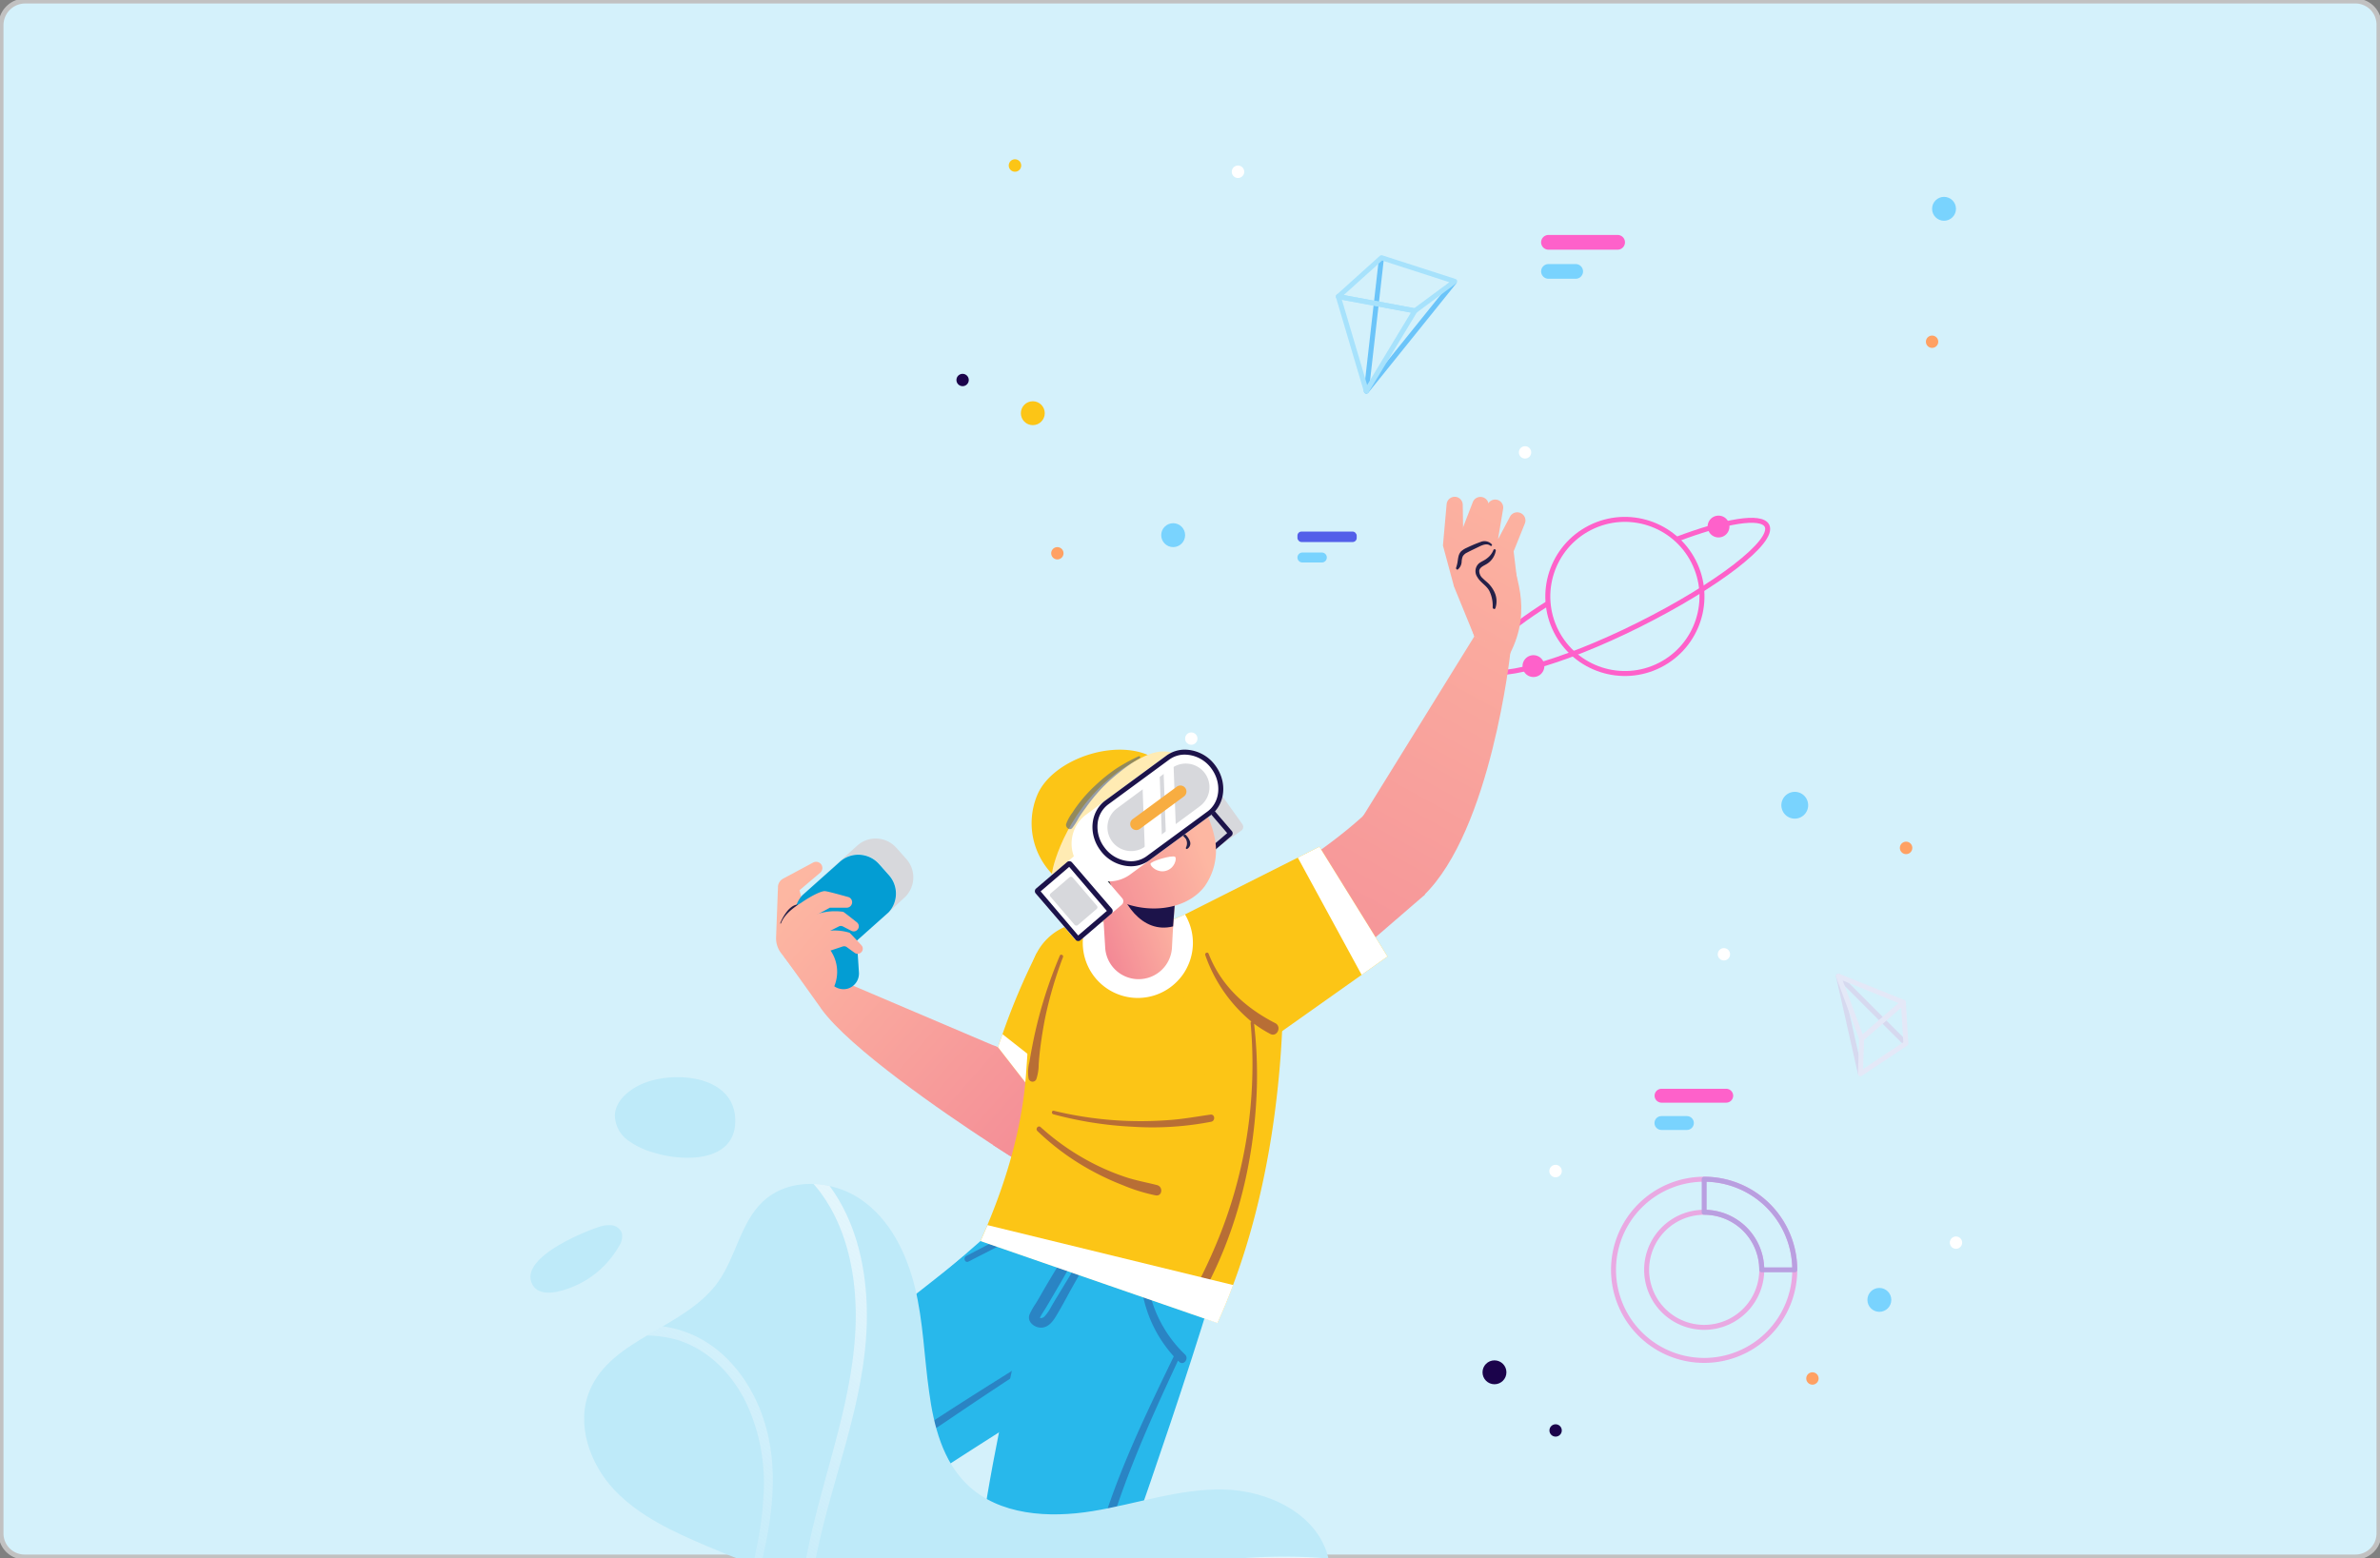<svg xmlns="http://www.w3.org/2000/svg" xmlns:xlink="http://www.w3.org/1999/xlink" viewBox="0 0 478 313"><rect x="0" y="0" width="478" height="313" fill="#808080" stroke="none"/><defs><style>.cls-1,.cls-10,.cls-11,.cls-13,.cls-14,.cls-15,.cls-5,.cls-7{fill:none;}.cls-2{isolation:isolate;}.cls-3{opacity:0.4;}.cls-4{clip-path:url(#clip-path);}.cls-5{stroke:#7320cc;stroke-width:0.5px;}.cls-5,.cls-6{stroke-miterlimit:10;}.cls-6{fill:#d4f1fb;stroke:#c1c1c1;}.cls-7{stroke:#fe61ca;}.cls-10,.cls-11,.cls-13,.cls-14,.cls-15,.cls-7{stroke-linejoin:round;}.cls-8{fill:#fe61ca;}.cls-35,.cls-52,.cls-9{opacity:0.5;}.cls-10{stroke:#0197f8;}.cls-11{stroke:#79d3fe;}.cls-12{opacity:0.75;}.cls-13{stroke:#d7d1eb;}.cls-14{stroke:#e9e5f6;}.cls-15{stroke:#9d4ec5;}.cls-16{fill:#79d3fe;}.cls-17{fill:#fcc516;}.cls-18{fill:#1b034b;}.cls-19{fill:#fff;}.cls-20{fill:#ffa163;}.cls-21{fill:#535fe9;}.cls-22{clip-path:url(#clip-path-2);}.cls-23{fill:url(#Degradado_sin_nombre_14);}.cls-24{fill:url(#Degradado_sin_nombre_14-2);}.cls-25{fill:url(#Degradado_sin_nombre_14-3);}.cls-26{fill:url(#Degradado_sin_nombre_14-4);}.cls-27{fill:#d7d8dc;}.cls-28{fill:#039dd3;}.cls-29{fill:url(#Degradado_sin_nombre_14-5);}.cls-30{fill:url(#Degradado_sin_nombre_14-6);}.cls-31{fill:url(#Degradado_sin_nombre_14-7);}.cls-32{fill:#252048;}.cls-33{fill:url(#Degradado_sin_nombre_14-8);}.cls-34{fill:#28b8eb;}.cls-35{fill:#2c519f;}.cls-36{fill:url(#Degradado_sin_nombre_14-9);}.cls-37{fill:url(#Degradado_sin_nombre_14-10);}.cls-38{fill:url(#Degradado_sin_nombre_14-11);}.cls-39{fill:url(#Degradado_sin_nombre_14-12);}.cls-40{fill:url(#Degradado_sin_nombre_14-13);}.cls-41{fill:url(#Degradado_sin_nombre_14-14);}.cls-42{fill:url(#Degradado_sin_nombre_14-15);}.cls-43{fill:url(#Degradado_sin_nombre_14-16);}.cls-44{fill:url(#Degradado_sin_nombre_14-17);}.cls-45{fill:url(#Degradado_sin_nombre_14-18);}.cls-46{fill:url(#Degradado_sin_nombre_14-19);}.cls-47{fill:#1c134a;}.cls-48{fill:url(#Degradado_sin_nombre_14-20);}.cls-49{fill:#1a2e35;}.cls-50{fill:#ffebb3;}.cls-51{fill:#f8ad41;}.cls-52{fill:#741954;}.cls-53{fill:#beeaf9;}.cls-54{clip-path:url(#clip-path-3);}.cls-55,.cls-56{opacity:0.78;mix-blend-mode:overlay;}.cls-55{fill:url(#linear-gradient);}.cls-56{fill:url(#linear-gradient-2);}</style><clipPath id="clip-path"><rect class="cls-1" x="-2069.43" y="-1065.5" width="1672.85" height="989.71" transform="translate(-2466.01 -1141.3) rotate(180)"/></clipPath><clipPath id="clip-path-2"><polygon class="cls-1" points="74.35 259.41 93.22 299.46 278.3 340.75 287.08 235.47 329.37 121.48 298.2 71.26 172.07 105.66 74.35 259.41"/></clipPath><linearGradient id="Degradado_sin_nombre_14" x1="211.9" y1="667.28" x2="167.74" y2="588.43" gradientTransform="translate(-204.6 -324.32) rotate(-19.36)" gradientUnits="userSpaceOnUse"><stop offset="0" stop-color="#f38895"/><stop offset="0.89" stop-color="#fdb7a2"/></linearGradient><linearGradient id="Degradado_sin_nombre_14-2" x1="213.25" y1="666.52" x2="169.1" y2="587.68" xlink:href="#Degradado_sin_nombre_14"/><linearGradient id="Degradado_sin_nombre_14-3" x1="209.47" y1="668.64" x2="165.31" y2="589.8" xlink:href="#Degradado_sin_nombre_14"/><linearGradient id="Degradado_sin_nombre_14-4" x1="213" y1="666.66" x2="168.85" y2="587.82" xlink:href="#Degradado_sin_nombre_14"/><linearGradient id="Degradado_sin_nombre_14-5" x1="217.46" y1="664.16" x2="173.31" y2="585.32" xlink:href="#Degradado_sin_nombre_14"/><linearGradient id="Degradado_sin_nombre_14-6" x1="216.2" y1="664.87" x2="172.05" y2="586.02" xlink:href="#Degradado_sin_nombre_14"/><linearGradient id="Degradado_sin_nombre_14-7" x1="214.12" y1="666.03" x2="169.97" y2="587.19" xlink:href="#Degradado_sin_nombre_14"/><linearGradient id="Degradado_sin_nombre_14-8" x1="210.07" y1="668.31" x2="165.91" y2="589.46" xlink:href="#Degradado_sin_nombre_14"/><linearGradient id="Degradado_sin_nombre_14-9" x1="144.11" y1="716.39" x2="120.45" y2="697.92" xlink:href="#Degradado_sin_nombre_14"/><linearGradient id="Degradado_sin_nombre_14-10" x1="238.28" y1="662.92" x2="366.06" y2="548.75" xlink:href="#Degradado_sin_nombre_14"/><linearGradient id="Degradado_sin_nombre_14-11" x1="240.33" y1="665.21" x2="368.11" y2="551.04" xlink:href="#Degradado_sin_nombre_14"/><linearGradient id="Degradado_sin_nombre_14-12" x1="233.82" y1="657.92" x2="361.6" y2="543.76" xlink:href="#Degradado_sin_nombre_14"/><linearGradient id="Degradado_sin_nombre_14-13" x1="238.06" y1="662.67" x2="365.84" y2="548.5" xlink:href="#Degradado_sin_nombre_14"/><linearGradient id="Degradado_sin_nombre_14-14" x1="235.73" y1="660.07" x2="363.51" y2="545.9" xlink:href="#Degradado_sin_nombre_14"/><linearGradient id="Degradado_sin_nombre_14-15" x1="240.52" y1="665.43" x2="368.3" y2="551.26" xlink:href="#Degradado_sin_nombre_14"/><linearGradient id="Degradado_sin_nombre_14-16" x1="237.5" y1="662.04" x2="365.28" y2="547.88" xlink:href="#Degradado_sin_nombre_14"/><linearGradient id="Degradado_sin_nombre_14-17" x1="-2797.87" y1="660.59" x2="-2906.48" y2="537.62" gradientTransform="matrix(-0.94, 0.33, 0.33, 0.94, -2604.06, 518.7)" xlink:href="#Degradado_sin_nombre_14"/><linearGradient id="Degradado_sin_nombre_14-18" x1="245.69" y1="671.21" x2="373.47" y2="557.05" xlink:href="#Degradado_sin_nombre_14"/><linearGradient id="Degradado_sin_nombre_14-19" x1="231.54" y1="622.17" x2="250.29" y2="622.17" xlink:href="#Degradado_sin_nombre_14"/><linearGradient id="Degradado_sin_nombre_14-20" x1="231.64" y1="608.05" x2="260.08" y2="608.05" xlink:href="#Degradado_sin_nombre_14"/><clipPath id="clip-path-3"><path class="cls-1" d="M246.9,337.69c5.68-1.66,11.22-4.35,15.19-8.73s6.14-10.67,4.59-16.37c-2.33-8.59-12.07-13.19-21-13.36s-17.48,2.92-26.26,4.35-18.74.85-25.15-5.32c-4.93-4.74-6.75-11.83-7.66-18.61-1-7-1.17-14.16-2.85-21s-5-13.69-10.87-17.7-14.48-4.43-19.65.42c-4.52,4.23-5.4,11.08-9,16.14-6.62,9.34-21.41,11.28-25.81,21.85-2.8,6.72,0,14.74,5,20s11.84,8.4,18.54,11.24c19.24,8.15,39,14.18,58.71,20.85C216.55,336.78,229.78,342.66,246.9,337.69Z"/></clipPath><linearGradient id="linear-gradient" x1="121.89" y1="757.63" x2="224.81" y2="695.07" gradientTransform="translate(-204.6 -324.32) rotate(-19.36)" gradientUnits="userSpaceOnUse"><stop offset="0" stop-color="#fcfbff" stop-opacity="0"/><stop offset="1" stop-color="#fff"/></linearGradient><linearGradient id="linear-gradient-2" x1="92.59" y1="709.42" x2="195.51" y2="646.87" xlink:href="#linear-gradient"/></defs><g class="cls-2"><g id="Layer_1" data-name="Layer 1"><g class="cls-3"><g class="cls-4"><polygon class="cls-5" points="164.43 79.92 -301.38 79.92 -453.31 -135.91 -63.46 -135.91 164.43 79.92"/><polygon class="cls-5" points="630.24 79.92 164.43 79.92 -63.46 -135.91 326.39 -135.91 630.24 79.92"/><polygon class="cls-5" points="502.62 400.21 -75.92 400.21 -301.38 79.92 164.43 79.92 502.62 400.21"/><polygon class="cls-5" points="1081.16 400.21 502.62 400.21 164.43 79.92 630.24 79.92 1081.16 400.21"/></g></g><g id="beb3d7f5-2594-40e1-9fcf-2cdf8fd006a9"><path class="cls-6" d="M5,.2H473A4.74,4.74,0,0,1,477.8,5V308a4.74,4.74,0,0,1-4.8,4.8H5A4.74,4.74,0,0,1,.2,308V5A4.87,4.87,0,0,1,5,.2Z"/></g><circle class="cls-7" cx="326.35" cy="119.82" r="15.48" transform="translate(-18.89 160.74) rotate(-26.92)"/><path class="cls-7" d="M336.73,108.34c9.74-3.68,17-4.93,18.15-2.72,1.56,3.14-9.94,12-25.7,19.88s-29.8,11.66-31.36,8.53c-1.1-2.22,4.31-7.29,13.11-12.85"/><path class="cls-8" d="M310.05,134.52a2.19,2.19,0,1,1-1.38-2.78A2.18,2.18,0,0,1,310.05,134.52Z"/><path class="cls-8" d="M347.23,106.47a2.19,2.19,0,1,1-1.39-2.77A2.19,2.19,0,0,1,347.23,106.47Z"/><g class="cls-9"><polyline class="cls-10" points="292.17 56.52 274.42 78.58 277.46 51.77"/><polygon class="cls-11" points="274.42 78.58 284.17 62.44 268.79 59.58 274.42 78.58"/><polygon class="cls-11" points="268.79 59.58 277.46 51.77 292.17 56.52 284.17 62.44 268.79 59.58"/></g><g class="cls-12"><polyline class="cls-13" points="373.65 215.71 369.23 196.1 382.78 209.64"/><polygon class="cls-14" points="369.23 196.1 373.89 208.65 382.27 201.36 369.23 196.1"/><polygon class="cls-14" points="382.27 201.36 382.78 209.64 373.65 215.71 373.89 208.65 382.27 201.36"/></g><g class="cls-9"><path class="cls-7" d="M342.27,236.9a18.2,18.2,0,1,0,18.19,18.2A18.2,18.2,0,0,0,342.27,236.9Zm0,29.76a11.56,11.56,0,1,1,11.56-11.56A11.56,11.56,0,0,1,342.27,266.66Z"/><path class="cls-15" d="M342.27,236.9v6.64a11.56,11.56,0,0,1,11.56,11.56h6.63A18.19,18.19,0,0,0,342.27,236.9Z"/></g><path class="cls-16" d="M363.15,161.77a2.69,2.69,0,1,1-2.69-2.69A2.68,2.68,0,0,1,363.15,161.77Z"/><circle class="cls-16" cx="235.62" cy="107.51" r="2.4"/><circle class="cls-17" cx="207.43" cy="83.01" r="2.4"/><circle class="cls-18" cx="300.15" cy="275.69" r="2.4"/><circle class="cls-19" cx="306.29" cy="90.88" r="1.24"/><circle class="cls-18" cx="233.22" cy="203.02" r="1.24"/><circle class="cls-18" cx="312.43" cy="287.37" r="1.24"/><path class="cls-18" d="M212.36,193.82a1.25,1.25,0,1,1-1.24-1.24A1.25,1.25,0,0,1,212.36,193.82Z"/><circle class="cls-18" cx="193.33" cy="76.34" r="1.24"/><path class="cls-17" d="M205.1,33.26A1.25,1.25,0,1,1,203.85,32,1.25,1.25,0,0,1,205.1,33.26Z"/><circle class="cls-19" cx="239.26" cy="148.38" r="1.24"/><circle class="cls-20" cx="388.04" cy="68.65" r="1.24"/><path class="cls-20" d="M384.07,170.33a1.25,1.25,0,1,1-1.25-1.24A1.25,1.25,0,0,1,384.07,170.33Z"/><circle class="cls-19" cx="392.84" cy="249.64" r="1.24"/><path class="cls-19" d="M313.67,235.25a1.25,1.25,0,1,1-1.24-1.24A1.24,1.24,0,0,1,313.67,235.25Z"/><circle class="cls-20" cx="212.36" cy="111.15" r="1.24"/><circle class="cls-19" cx="346.23" cy="191.71" r="1.24"/><path class="cls-20" d="M365.25,276.94a1.24,1.24,0,1,1-1.24-1.25A1.24,1.24,0,0,1,365.25,276.94Z"/><path class="cls-19" d="M249.89,34.5a1.25,1.25,0,1,1-1.24-1.24A1.24,1.24,0,0,1,249.89,34.5Z"/><circle class="cls-16" cx="390.44" cy="41.95" r="2.4"/><circle class="cls-16" cx="377.45" cy="261.14" r="2.4"/><rect class="cls-21" x="260.58" y="106.79" width="11.9" height="2.1" rx="0.81"/><path class="cls-16" d="M265.48,113h-3.85a1,1,0,0,1-1.05-1h0a1,1,0,0,1,1.05-1h3.85a1,1,0,0,1,1,1h0A1,1,0,0,1,265.48,113Z"/><path class="cls-8" d="M324.87,50.16H311a1.48,1.48,0,0,1-1.48-1.48h0A1.48,1.48,0,0,1,311,47.2h13.88a1.48,1.48,0,0,1,1.48,1.48h0A1.48,1.48,0,0,1,324.87,50.16Z"/><path class="cls-16" d="M316.45,56H311a1.48,1.48,0,0,1-1.48-1.48h0A1.48,1.48,0,0,1,311,53.05h5.46a1.48,1.48,0,0,1,1.48,1.48h0A1.48,1.48,0,0,1,316.45,56Z"/><path class="cls-8" d="M346.7,221.52h-13a1.4,1.4,0,0,1-1.39-1.4h0a1.39,1.39,0,0,1,1.39-1.39h13a1.4,1.4,0,0,1,1.39,1.39h0A1.4,1.4,0,0,1,346.7,221.52Z"/><path class="cls-16" d="M338.8,227h-5.12a1.39,1.39,0,0,1-1.39-1.39h0a1.39,1.39,0,0,1,1.39-1.39h5.12a1.39,1.39,0,0,1,1.39,1.39h0A1.39,1.39,0,0,1,338.8,227Z"/><g class="cls-22"><path class="cls-23" d="M164.9,202.61c5.66,7.92,24.65,20.95,33.74,26.89l.84.55c2.46,1.6,4,2.57,4.07,2.58.25.09,5-18.78,5-18.78l-.6-.26L199.48,210,168,196.6Z"/><path class="cls-24" d="M199.48,230.05c2.46,1.6,4,2.57,4.07,2.58.25.09,5-18.78,5-18.78l-.6-.26L199.48,210c.06.11.13.22.18.33A21,21,0,0,1,200,229C199.84,229.38,199.66,229.71,199.48,230.05Z"/><path class="cls-25" d="M166,184.77c4.09,8.83,6.59,14.87-1.07,17.85l-7.45-10.42Z"/><path class="cls-26" d="M163.26,173.31l-6,3.22a2,2,0,0,0-1,1.43l-.39,10.29a4.93,4.93,0,0,0,1,3.22l8.39,10.91c-.19-1.75,3.3-3.43,3-7.93,0-4.85-6.74-11.95-6.74-11.95l-.95-3.65,4.15-3.52a1.25,1.25,0,0,0,.26-1.61A1.28,1.28,0,0,0,163.26,173.31Z"/><path class="cls-27" d="M161.17,179.81l7.55-6.74a5.5,5.5,0,0,1,1.19-.82,5.57,5.57,0,0,1,6.65,1.27l2,2.25a5.54,5.54,0,0,1-.07,7.47l3.08-2.84a5.55,5.55,0,0,0,.45-7.84l-2-2.24a5.54,5.54,0,0,0-7.84-.45l-10.67,9.61A2.57,2.57,0,0,0,161.17,179.81Z"/><path class="cls-28" d="M160.4,186.41l6.17,10.65a3.27,3.27,0,0,0,3.54,1.59l.25-.07a3.18,3.18,0,0,0,2.15-3.21l-.42-6.4v0l6.37-5.68,0,0a5.54,5.54,0,0,0,.07-7.47l-2-2.25a5.57,5.57,0,0,0-6.65-1.27,5.5,5.5,0,0,0-1.19.82l-7.55,6.74h0A5.55,5.55,0,0,0,160.4,186.41Z"/><path class="cls-29" d="M160.87,181.39c2.63-1.8,4.25-2.38,4.76-2.37s3.26.78,4.71,1.18a1.08,1.08,0,0,1,.8,1.09h0a1.1,1.1,0,0,1-1,1.06l-3.47,0-4.2,2.29Z"/><path class="cls-30" d="M162.21,184.44a11.66,11.66,0,0,1,7.14-1.26c.27.15,1.79,1.35,2.74,2.11a1,1,0,0,1,.17,1.43h0A1,1,0,0,1,171,187l-1.71-.88a.88.88,0,0,0-.82,0l-2.85,1.43Z"/><path class="cls-31" d="M166,187.06a10.32,10.32,0,0,1,4.62.32c.24.2,1.55,1.61,2.38,2.51a1,1,0,0,1-.05,1.44h0a1,1,0,0,1-1.31.08l-1.56-1.13a.9.9,0,0,0-.81-.14l-3,1Z"/><path class="cls-32" d="M160.08,181.72a2.73,2.73,0,0,0-1.15.52,4.6,4.6,0,0,0-.93.94,9.28,9.28,0,0,0-1.28,2.25c-.05.14.19.23.25.09a6.31,6.31,0,0,1,1.4-2c.29-.27.6-.52.9-.78a10.17,10.17,0,0,0,.9-.84A.09.09,0,0,0,160.08,181.72Z"/><path class="cls-33" d="M160.87,181.39c-2.87,1.79-4.33,3.54-4.37,5.93S164,198.93,164,198.93l2.63.84a7.59,7.59,0,0,0,0-9.07l-.25-4.6Z"/><path class="cls-17" d="M200.43,210.38l8.39,10.78-.15-7.64-.43-22.07a132.23,132.23,0,0,0-6.9,16.31C200.75,209.38,200.43,210.38,200.43,210.38Z"/><path class="cls-19" d="M200.43,210.38l8.39,10.78-.15-7.64-7.33-5.76C200.75,209.38,200.43,210.38,200.43,210.38Z"/><path class="cls-34" d="M220.36,275.38S174.65,303.66,174,305.91s-.28,49-.28,49c-12.5,9.18-23.5,4.45-23.5,4.45s-3.4-45.15-3.62-59c0,0,0,0,0-.06a10.33,10.33,0,0,1,.18-2.13,17.28,17.28,0,0,1,1.9-5.14c.41-.77.89-1.55,1.41-2.33,8-12,28-25.65,43.44-38.35Z"/><path class="cls-35" d="M210.13,271.1c-12.12,7.56-24.3,15.08-35.93,23.4-2.44,1.74-4.87,3.62-6.19,6.41s-1.37,6-1.58,9.07c-.48,6.73-.79,13.5-.91,20.25s.09,13.37.43,20l-.73.33a40.11,40.11,0,0,1-4.15,1.48,45.74,45.74,0,0,1-8.84,1.63.43.43,0,0,0,.1.86,52.54,52.54,0,0,0,8.81-1.52c1.43-.37,2.84-.78,4.24-1.24.22-.07.42-.16.63-.23,0,.51.05,1,.08,1.53,0,.33.52.27.5-.06,0-.55,0-1.11,0-1.66.35-.13.7-.24,1-.38a7.32,7.32,0,0,0,2.07-.87c.54-.43.26-1.51-.53-1.35a9.45,9.45,0,0,0-2,1l-.6.26c-.13-5.6-.07-11.21,0-16.8.1-6.67.29-13.38.91-20a73.11,73.11,0,0,1,1.07-9.35,13.16,13.16,0,0,1,5.23-7.6c2.64-2.05,5.6-3.67,8.39-5.5s5.85-3.82,8.74-5.78c6.55-4.45,13.18-8.81,19.82-13.13C211.2,271.52,210.64,270.78,210.13,271.1Z"/><path class="cls-34" d="M202.57,368c4,2.52,18.19,1.63,18.19,1.63s.94-42.6,1.07-44.74,16.08-44.56,25.27-77.54L213,234.52S197.8,292.22,196,318C195.44,325.2,202.57,368,202.57,368Z"/><path class="cls-36" d="M159.39,298.46a46.28,46.28,0,0,1-12.81,1.83,10.33,10.33,0,0,1,.18-2.13,17.28,17.28,0,0,1,1.9-5.14A90.74,90.74,0,0,0,159.39,298.46Z"/><path class="cls-34" d="M207,240.48s-9.48,8.41-23.38,20.38l41.85,22.29c9.89-3.37,21.59-35.76,21.59-35.76Z"/><path class="cls-35" d="M206.69,245.77c-1.11.45-2.17,1.1-3.23,1.65s-2.06,1.08-3.1,1.61l-6.31,3.29c-.68.36-.25,1.48.44,1.13l6.46-3.31,3.23-1.65c1-.53,2.13-1,3.11-1.63C207.9,246.47,207.34,245.5,206.69,245.77Z"/><path class="cls-35" d="M229.19,252a26.08,26.08,0,0,0,6.55,20.49c-5.63,11.64-11.28,23.31-14.93,35.75a95.32,95.32,0,0,0-3.62,18.87c-.52,6.27-.24,12.57-.16,18.85a89.27,89.27,0,0,1-.88,15.94l-.52.05c-1.31.1-2.62.15-3.93.17a56.93,56.93,0,0,1-7.72-.45.89.89,0,0,0-.26,1.75,62.36,62.36,0,0,0,8,.5c1.31,0,2.62-.05,3.93-.14h.17c-.22,1.06-.47,2.12-.77,3.18s1.29,1.2,1.57.24c.34-1.18.62-2.36.86-3.55a15.82,15.82,0,0,0,2.19-.31.89.89,0,0,0-.21-1.77c-.54,0-1.08.09-1.62.15,1.74-10.41.3-21.13.82-31.66.64-12.94,4.55-25.34,9.34-37.28,2.64-6.58,5.6-13,8.59-19.44l.25.25c.88.83,2-.63,1.18-1.46a25.25,25.25,0,0,1-7.75-20C230.3,251.48,229.27,251.3,229.19,252Z"/><path class="cls-35" d="M219.41,248.64q-2.32,4-4.69,7.9l-2.38,3.93c-.4.65-.79,1.31-1.19,2a9,9,0,0,1-1.37,2,1.07,1.07,0,0,1-.81.33l-.12-.06s.06-.07.08-.16c.34-.68.81-1.32,1.21-2,.79-1.32,1.56-2.65,2.35-4,1.59-2.7,3.1-5.44,4.63-8.18.51-.93-1-1.89-1.6-1-2,3.23-4,6.47-5.91,9.75-.52.89-1,1.77-1.55,2.66a14.28,14.28,0,0,0-1.32,2.34c-.44,1.38.92,2.48,2.17,2.56,1.58.1,2.56-1.23,3.27-2.45,1-1.64,1.87-3.31,2.8-5q2.85-5.07,5.77-10.12C221.22,248.42,219.88,247.85,219.41,248.64Z"/><path class="cls-37" d="M235.66,188.42s25.56-12.64,38.9-25.23l11.64,16.53-40.66,35.1Z"/><path class="cls-38" d="M296.12,127.86l7.13,3.49c4.79-9.29.66-16.44.11-20.59l-11.19,5.29Z"/><path class="cls-39" d="M292.47,99.83a1.64,1.64,0,0,0-1.93,1.47l-.74,8.29,2.21,8.19,7-1.27-5.14-9.07-.09-6A1.64,1.64,0,0,0,292.47,99.83Z"/><path class="cls-40" d="M300.89,100.47a1.64,1.64,0,0,0-2.17,1.08l-2.25,8,.67,8.46,7.14,0-3.39-9.86,1-5.94A1.62,1.62,0,0,0,300.89,100.47Z"/><path class="cls-41" d="M298.06,100a1.64,1.64,0,0,0-2.26.87l-3,7.76-.15,8.48,7.1.74-2.41-10.14,1.59-5.81A1.65,1.65,0,0,0,298.06,100Z"/><path class="cls-42" d="M305.62,103.19a1.64,1.64,0,0,0-2.35.6l-3.89,7.36-1.13,8.4,7,1.56L304,110.76l2.25-5.59A1.61,1.61,0,0,0,305.62,103.19Z"/><path class="cls-43" d="M296.12,127.86,292,117.78l1.6-7.49,3.72,2.69.26,3.1S304.66,120,296.12,127.86Z"/><path class="cls-44" d="M293.61,110.29l4.05-1.81a1.77,1.77,0,0,1,2.32.87h0a1.77,1.77,0,0,1-.59,2.19L297.33,113Z"/><path class="cls-32" d="M292.44,114.07a7.32,7.32,0,0,0,.29-1.14c.06-.38.1-.76.19-1.13a2.36,2.36,0,0,1,.49-1,4.15,4.15,0,0,1,1.21-.77,27.76,27.76,0,0,1,2.76-1.16,2,2,0,0,1,2.23.48c.15.18-.09.44-.27.29-.7-.56-1.63-.14-2.3.19s-1.62.77-2.41,1.19a1.93,1.93,0,0,0-.85.75,3.44,3.44,0,0,0-.22,1,2.15,2.15,0,0,1-.8,1.66C292.57,114.48,292.38,114.24,292.44,114.07Z"/><path class="cls-32" d="M299.79,122a6.78,6.78,0,0,0-.67-3.29c-.59-1.11-1.81-1.69-2.42-2.79a2.09,2.09,0,0,1,.37-2.77c.5-.38,1.11-.58,1.6-1a3.74,3.74,0,0,0,1.28-1.68.25.25,0,0,1,.47.12,3.9,3.9,0,0,1-2,2.81c-.5.29-1.26.61-1.33,1.28a2,2,0,0,0,.75,1.54c.45.46,1,.84,1.41,1.34a6.09,6.09,0,0,1,.87,1.33,4.34,4.34,0,0,1,.24,3.22C300.26,122.52,299.79,122.34,299.79,122Z"/><path class="cls-45" d="M285.91,179.92c13.63-13.15,17.45-49,17.45-49l-7.24-3.1-27.5,44.44Z"/><path class="cls-17" d="M257.35,186.2a164.45,164.45,0,0,1,.2,19.9c0,.34,0,.69-.05,1-.66,13.84-3,32.72-9.83,51q-1.44,3.85-3.15,7.64l-47.58-16.47c.47-1.08.94-2.15,1.39-3.21,4.91-11.74,7.1-21.73,7.72-30,.61-8.07.83-14.54.87-19.41a11.49,11.49,0,0,1,11.31-11.38h0l7.42-.13s3.55-.3,9.08-.35h.66c1,0,2.06,0,3.17,0A154.45,154.45,0,0,1,257.35,186.2Z"/><polygon class="cls-17" points="278.67 192.16 257.5 207.15 252.47 210.83 242.67 218.01 236.81 196.7 236.38 195.14 233.74 185.56 235.39 184.84 237.97 183.71 264.99 170.1 278.67 192.16"/><path class="cls-19" d="M238,183.71a9.5,9.5,0,0,1,.59,1.14,11,11,0,0,1-.16,9.47,10.41,10.41,0,0,1-1.59,2.38,11.05,11.05,0,0,1-18.58-11.38l7.42-.13s3.55-.3,9.08-.35h.66Z"/><path class="cls-46" d="M236.37,175.71,236,181l-.45,6.12-.17,3.21a6.71,6.71,0,0,1-6.63,6.38h0a6.72,6.72,0,0,1-6.78-6.31l-1.16-19Z"/><path class="cls-47" d="M236.06,180l-.46,6.11c-6.24,1.57-10.54-4.81-11.7-10.9C226.91,174.46,234.92,179.34,236.06,180Z"/><rect class="cls-27" x="234.85" y="158.16" width="12.59" height="13.02" rx="0.92" transform="translate(-50.8 170.45) rotate(-35.46)"/><rect class="cls-27" x="237.06" y="161.65" width="5.89" height="7.99" rx="0.43" transform="translate(530.02 135.24) rotate(139.4)"/><path class="cls-47" d="M239.3,159l7.17,8.37-5.77,4.94-7.16-8.37L239.3,159m0-1.12a.75.75,0,0,0-.46.17l-6.21,5.33a.7.7,0,0,0-.08,1l7.56,8.81a.67.67,0,0,0,.53.25.73.73,0,0,0,.46-.17l6.21-5.33a.69.69,0,0,0,.08-1l-7.56-8.82a.7.7,0,0,0-.53-.25Z"/><path class="cls-48" d="M232.09,152.49a8.94,8.94,0,0,0-5.79-.25c-5.05,1.3-10,6-11.4,10.33-2.08,6.31.85,12.33,5.74,16.07a18.65,18.65,0,0,0,7.68,3.52c4.87,1,10.49-.1,13.55-4a12.47,12.47,0,0,0,2-10.24C242.56,162,237.85,154.93,232.09,152.49Z"/><path class="cls-49" d="M237,162.55a1.34,1.34,0,0,1,.08,1.81,1.19,1.19,0,0,1-1.7-.29,1.32,1.32,0,0,1-.09-1.8A1.2,1.2,0,0,1,237,162.55Z"/><path class="cls-49" d="M229.61,168a1.33,1.33,0,0,1,.09,1.81,1.2,1.2,0,0,1-1.7-.28,1.33,1.33,0,0,1-.09-1.81A1.2,1.2,0,0,1,229.61,168Z"/><path class="cls-32" d="M237.58,167.27c-1.53-1.17-3.11-2.25-4.71-3.32-.16-.1-.34.11-.19.23,1.23,1,2.45,1.93,3.72,2.85a6.36,6.36,0,0,1,1.78,1.52,1.9,1.9,0,0,1,0,1.75.19.19,0,0,0,.24.25,1.25,1.25,0,0,0,.59-1.47A3.53,3.53,0,0,0,237.58,167.27Z"/><path class="cls-49" d="M223.22,178.22l-4.76-2,.16-.7c.16-1,.38-2,.65-3A11.14,11.14,0,0,1,223.22,178.22Z"/><path class="cls-17" d="M232.09,152.49c-7.1-4.59-20.52-.24-23.72,7.12a14.7,14.7,0,0,0,5.15,17.85Z"/><path class="cls-50" d="M216.79,181.23c-3.16,1.82-6.74-1-5.3-6.9,1-4.18,5.64-16.44,18.36-22.4,6.78-3.18,10,2.25,8.06,4.84l-2.32-2.16c-7.23,4.2-14.36,13.36-16.75,21.14Z"/><path class="cls-49" d="M221.88,180.36a5.4,5.4,0,0,0-2.8-.46,6.13,6.13,0,0,0-1.27.28,13,13,0,0,0-1.19.57c-.26.12-.11.57.17.48a2.15,2.15,0,0,1,.56-.12c.2,0,.4,0,.59,0h.61l.29,0a.86.86,0,0,1,.32,0l-.07,0,.1,0,.26.05.16,0h0a2.4,2.4,0,0,1,.6.15,7.58,7.58,0,0,1,1.15.44.83.83,0,0,0,.62-.05.8.8,0,0,0-.11-1.46Z"/><path class="cls-49" d="M234.75,154.7c3.18,1.22-3.39,5.39-4.19,3.27C230,156.38,233.42,154.19,234.75,154.7Z"/><path class="cls-49" d="M221.28,167.07c-.91-1.24,1.86-3.74,2.94-3.88C227.24,162.78,223,169.45,221.28,167.07Z"/><path class="cls-35" d="M228.68,151.94a36.4,36.4,0,0,0-4.38,2.39,32.84,32.84,0,0,0-4,3.17,29.67,29.67,0,0,0-3.47,3.71c-.5.65-1,1.32-1.41,2a8.69,8.69,0,0,0-1.29,2.32c-.17.65.64,1.43,1.21.83a13.22,13.22,0,0,0,1.31-2.05c.44-.69.91-1.36,1.39-2a37.64,37.64,0,0,1,3.1-3.81,34.22,34.22,0,0,1,3.62-3.29,30.78,30.78,0,0,1,4.11-2.86A.22.22,0,0,0,228.68,151.94Z"/><path class="cls-19" d="M231.06,173.55c0-.53,4.33-1.83,4.94-1.42.39.26,0,2.33-1.89,2.83C232.57,175.38,231.1,174.17,231.06,173.55Z"/><path class="cls-19" d="M226.86,175.77l16-11.77a7.26,7.26,0,0,0,1.23-10.19h0A7.26,7.26,0,0,0,233.94,152L218,163.76a7.27,7.27,0,0,0-1.24,10.2h0A7.26,7.26,0,0,0,226.86,175.77Z"/><path class="cls-47" d="M238,151.6a6.71,6.71,0,0,1,5.3,2.8c2.12,2.87,1.77,6.74-.78,8.62l-12.25,9a5.29,5.29,0,0,1-3.17,1,6.69,6.69,0,0,1-5.3-2.8,6.86,6.86,0,0,1-1.36-4.73,5.41,5.41,0,0,1,2.14-3.89l12.25-9a5.26,5.26,0,0,1,3.17-1m0-1a6.26,6.26,0,0,0-3.77,1.22l-12.24,9c-3,2.22-3.45,6.71-1,10a7.71,7.71,0,0,0,6.11,3.21,6.24,6.24,0,0,0,3.76-1.22l12.25-9c3-2.22,3.44-6.71,1-10h0a7.69,7.69,0,0,0-6.1-3.21Z"/><path class="cls-27" d="M240.79,162.12l-5.09,3.76L234,167.13l-.72.54-3,2.19-.17.12a5.52,5.52,0,0,1-.68.43,4.76,4.76,0,0,1-5-8.08l5.4-4,3-2.19.73-.54,1.56-1.15.14-.09a4.53,4.53,0,0,1,.55-.34,4.75,4.75,0,0,1,5,8.07Z"/><polygon class="cls-19" points="232.89 155.25 233.37 168.5 229.94 171.03 229.46 157.77 232.89 155.25"/><path class="cls-19" d="M235.68,153.19l.48,13.25-2,1.44-.48-13.25,1.8-1.33Z"/><path class="cls-51" d="M237.79,160l-8.86,6.52a1.22,1.22,0,0,1-1.7-.26h0a1.22,1.22,0,0,1,.26-1.7l8.86-6.52a1.22,1.22,0,0,1,1.7.26h0A1.22,1.22,0,0,1,237.79,160Z"/><rect class="cls-19" x="210.48" y="173.22" width="12.59" height="13.65" rx="0.92" transform="translate(-64.99 184.39) rotate(-40.59)"/><rect class="cls-27" x="212.69" y="176.83" width="5.89" height="8.38" rx="0.43" transform="translate(497.16 178.16) rotate(139.4)"/><path class="cls-47" d="M214.72,174.13,222.3,183l-5.76,4.93L209,179.07l5.76-4.94m0-1.12a.7.7,0,0,0-.45.17l-6.22,5.32a.7.7,0,0,0-.07,1l8,9.3a.69.69,0,0,0,.53.25.7.7,0,0,0,.45-.17l6.22-5.33a.71.71,0,0,0,.08-1l-8-9.3a.71.71,0,0,0-.54-.24Z"/><polygon class="cls-19" points="264.99 170.1 278.67 192.16 273.47 195.84 260.65 172.29 264.99 170.1"/><path class="cls-52" d="M212.85,192a91.26,91.26,0,0,0-4.12,12q-.82,3.09-1.42,6.23c-.2,1-.39,2.09-.56,3.13a8.12,8.12,0,0,0-.18,3.25.82.82,0,0,0,1.55.23,9.32,9.32,0,0,0,.49-3c.07-1,.16-2,.28-3q.39-3.17,1-6.28a81.15,81.15,0,0,1,3.59-12.25C213.69,191.87,213,191.57,212.85,192Z"/><path class="cls-52" d="M243.1,223.92c-2.57.37-5.12.83-7.72,1.05a76,76,0,0,1-8.13.24,73.89,73.89,0,0,1-15.59-2.06c-.45-.11-.54.58-.11.7a74.86,74.86,0,0,0,15.87,2.5,61.92,61.92,0,0,0,15.85-1C244.14,225.14,244,223.79,243.1,223.92Z"/><path class="cls-52" d="M232.38,238.08c-2.12-.55-4.26-.92-6.35-1.62a46.88,46.88,0,0,1-6.13-2.55A48.85,48.85,0,0,1,209,226.43c-.49-.44-1.11.34-.64.79a50.24,50.24,0,0,0,10.95,8,52.44,52.44,0,0,0,6.18,2.87,35.43,35.43,0,0,0,6.59,2.05C233.43,240.41,233.67,238.42,232.38,238.08Z"/><path class="cls-52" d="M256.12,205.54c-6-3.07-10.89-7.54-13.38-13.94-.16-.43-.82-.17-.67.27a30.11,30.11,0,0,0,9.26,13.36.3.3,0,0,0-.15.31,93.18,93.18,0,0,1-6.9,44.35,108.93,108.93,0,0,1-5.67,11.59c-.58,1,1.06,1.71,1.65.72,7.9-13.25,11.72-28.63,12.17-43.85a89.58,89.58,0,0,0-.56-12.69,24.25,24.25,0,0,0,3.27,2.06C256.51,208.42,257.48,206.23,256.12,205.54Z"/><path class="cls-19" d="M247.67,258.16q-1.44,3.85-3.15,7.64l-47.59-16.47c.49-1.08.95-2.15,1.4-3.21Z"/></g><path class="cls-53" d="M246.9,337.69c5.68-1.66,11.22-4.35,15.19-8.73s6.14-10.67,4.59-16.37c-2.33-8.59-12.07-13.19-21-13.36s-17.48,2.92-26.26,4.35-18.74.85-25.15-5.32c-4.93-4.74-6.75-11.83-7.66-18.61-1-7-1.17-14.16-2.85-21s-5-13.69-10.87-17.7-14.48-4.43-19.65.42c-4.52,4.23-5.4,11.08-9,16.14-6.62,9.34-21.41,11.28-25.81,21.85-2.8,6.72,0,14.74,5,20s11.84,8.4,18.54,11.24c19.24,8.15,39,14.18,58.71,20.85C216.55,336.78,229.78,342.66,246.9,337.69Z"/><g class="cls-54"><path class="cls-55" d="M180.76,362.67c.7.29,1.08-.81.39-1.1A28.62,28.62,0,0,1,168.09,350a19.27,19.27,0,0,0,8.87,2.13,44.52,44.52,0,0,0,15.6-2.42c11.07-3.65,20.62-10.4,30.71-16,9.81-5.47,20.57-9.83,32-8.32a26.36,26.36,0,0,1,13.36,5.54,22.31,22.31,0,0,1,7.44,12.7c2.3,10.95-2.61,21.63-10.89,28.74-9.12,7.84-21.06,11-32.83,11.74-2.88.19-5.77.25-8.65.28-1.57,0-1.78,2.43-.17,2.47,11.62.29,23.85-1.21,34.31-6.58,9.85-5.05,18.35-13.78,20.66-24.88,2.05-9.88-.79-20.69-8.93-27-7.91-6.17-19-7-28.46-4.9-11.93,2.66-22.2,9.83-32.61,15.87-9.18,5.34-19.42,10.35-30.28,10.33a20.22,20.22,0,0,1-7.3-1c-1.6-.63-3.56-1.82-4.17-3.54-1-2.75,3-4,4.87-4.83q4.31-2,8.61-3.94c11.6-5.26,23.32-10.39,35.43-14.33,21.34-6.94,44.64-10.44,66.74-5.05,2.57.62,5.12,1.37,7.62,2.24a.56.56,0,0,0,.37-1.05c-20.83-7.65-43.79-6.55-65-1.18a243,243,0,0,0-35.56,12.38c-5.95,2.54-11.84,5.21-17.73,7.9-2.5,1.15-5.9,2.13-7.35,4.67-.1.18-.13.37-.21.55a40.77,40.77,0,0,1-1.84-7.63c-1.63-11.56,1.15-23.28,4.22-34.36,3.18-11.49,6.94-23.06,7.17-35.08.2-10.44-2.21-21.63-9.42-29.56-6.91-7.6-18.43-12.14-28.41-8.24-1.11.43-.47,2.39.69,2,9.1-3,18.93.33,25.46,7.11,7.49,7.78,9.8,19.2,9.42,29.67-.86,23.16-14.07,44.64-10.76,68.18C162.71,346.28,169.41,358,180.76,362.67Z"/><path class="cls-56" d="M103.49,287.51c3.39-6.52,7.86-12.6,14.45-16.16A23.81,23.81,0,0,1,136,269.17c6.19,1.91,10.88,6.7,13.74,12.39a38,38,0,0,1,3.57,19.28c-.42,7.81-2.47,15.41-4.52,22.92-.24.88,1.1,1.37,1.36.48,3.94-13.66,8.08-28.71,1.94-42.39-2.74-6.1-7.42-11.48-13.71-14-6.1-2.48-13.14-1.91-19.11.66-7.86,3.4-14,10.47-17.21,18.33C101.76,287.61,103.07,288.31,103.49,287.51Z"/></g><path class="cls-53" d="M107.14,258.39c1,1.43,3.06,1.46,4.75,1.11a19,19,0,0,0,12.42-9.14,3.43,3.43,0,0,0,.57-2.71,2.53,2.53,0,0,0-2.13-1.52,6.45,6.45,0,0,0-2.7.44C117.16,247.52,103.53,253,107.14,258.39Z"/><path class="cls-53" d="M128.76,217.84c-2.6,1.21-5.18,3.37-5.27,6.24A6.34,6.34,0,0,0,126,229a15.67,15.67,0,0,0,5.11,2.49c5.63,1.86,16.6,2.28,16.56-6.35C147.65,215.83,135,215,128.76,217.84Z"/></g></g></svg>